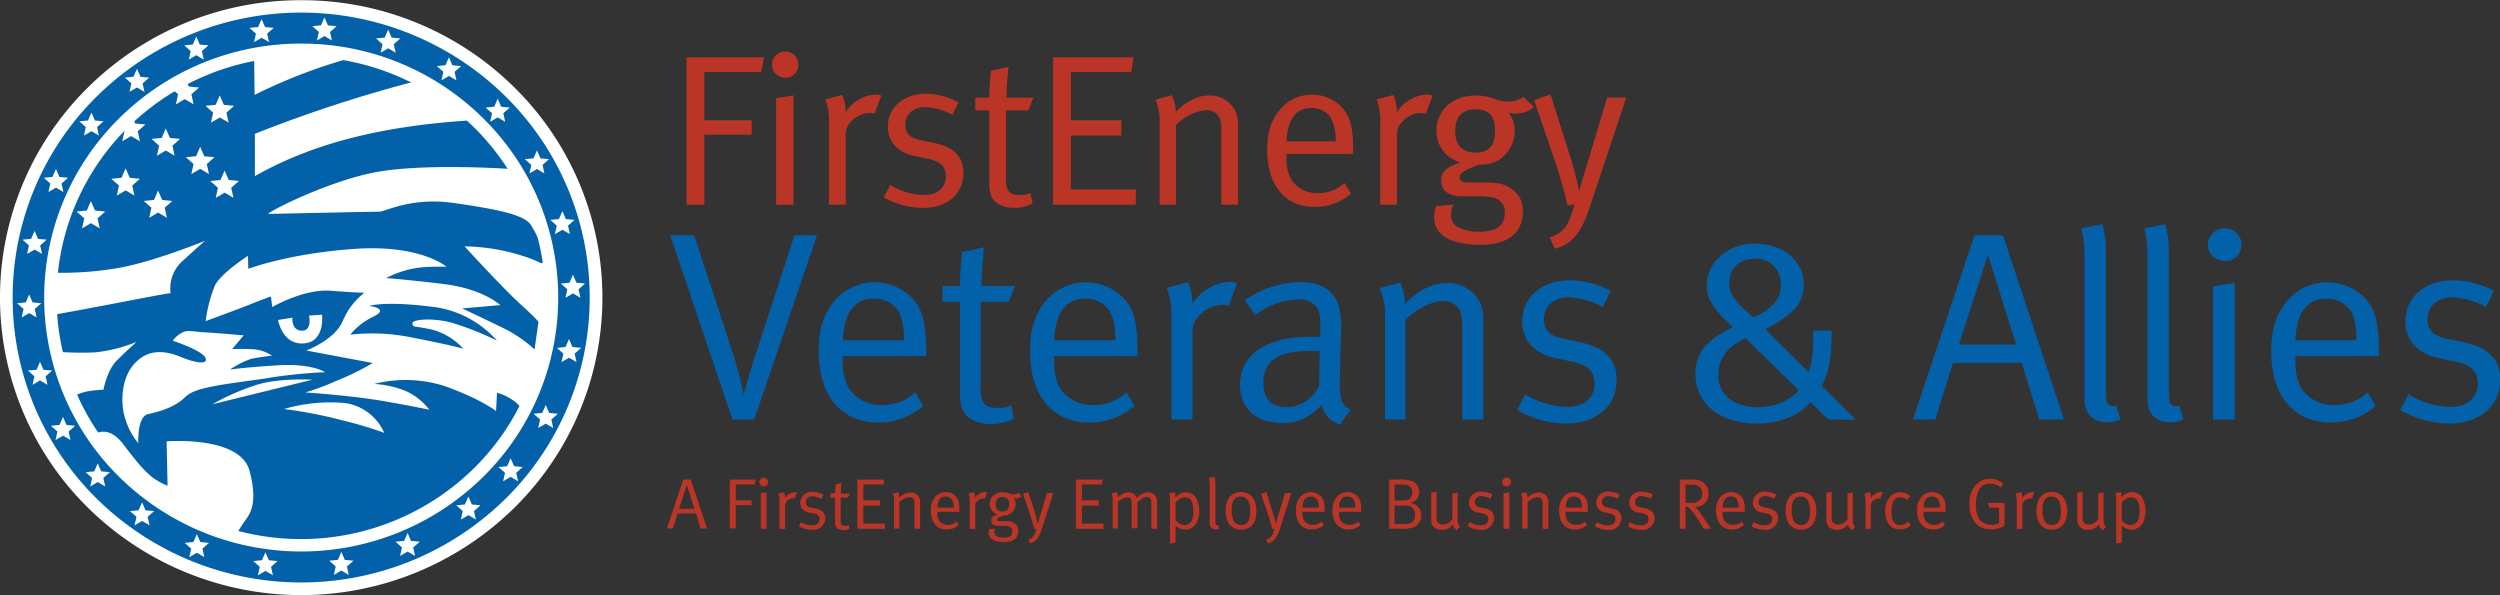 <svg id="Layer_1" data-name="Layer 1" xmlns="http://www.w3.org/2000/svg" viewBox="0 0 472.48 112.47"><rect x="0" y="0" width="472.48" height="112.47" fill="#333333" stroke="none"/><defs><style>.cls-1{fill:#0361aa;}.cls-2,.cls-3{fill:#fff;}.cls-3{fill-rule:evenodd;}.cls-4{fill:#ba3526;}</style></defs><path class="cls-1" d="M58.37,0a56.05,56.05,0,0,1,39.5,16.16,54.73,54.73,0,0,1,0,78.07,56.34,56.34,0,0,1-79,0,54.7,54.7,0,0,1,0-78.07A56,56,0,0,1,58.37,0Z" transform="translate(-1.45 1.04)"/><path class="cls-2" d="M96.94,17.13a55,55,0,0,0-77.14,0,53.38,53.38,0,0,0,0,76.14,55.05,55.05,0,0,0,77.14,0,53.38,53.38,0,0,0,0-76.14M58.37-1A57.05,57.05,0,0,1,98.61,15.43a55.73,55.73,0,0,1,0,79.54,57.42,57.42,0,0,1-80.48,0,55.75,55.75,0,0,1,0-79.54A57.07,57.07,0,0,1,58.37-1Z" transform="translate(-1.45 1.04)"/><path class="cls-2" d="M91,23a46.59,46.59,0,0,0-65.33,0,45.2,45.2,0,0,0,0,64.48,46.61,46.61,0,0,0,65.33,0A45.2,45.2,0,0,0,91,23M58.37,7.2A48.69,48.69,0,0,1,92.71,21.26a47.57,47.57,0,0,1,0,67.88,49,49,0,0,1-68.68,0,47.59,47.59,0,0,1,0-67.88A48.71,48.71,0,0,1,58.37,7.2Z" transform="translate(-1.45 1.04)"/><polygon class="cls-3" points="29.87 36.01 30.65 37.79 32.58 37.98 31.13 39.26 31.55 41.16 29.87 40.17 28.2 41.16 28.62 39.26 27.17 37.98 29.1 37.79 29.87 36.01"/><polygon class="cls-3" points="23.74 31.82 24.52 33.6 26.45 33.79 24.99 35.07 25.41 36.97 23.74 35.98 22.07 36.97 22.49 35.07 21.03 33.79 22.97 33.6 23.74 31.82"/><polygon class="cls-3" points="17.18 38.01 17.96 39.79 19.89 39.98 18.43 41.27 18.85 43.16 17.18 42.18 15.51 43.16 15.93 41.27 14.47 39.98 16.41 39.79 17.18 38.01"/><polygon class="cls-3" points="31.33 24.29 32.11 26.07 34.04 26.25 32.59 27.54 33 29.44 31.33 28.45 29.66 29.44 30.08 27.54 28.63 26.25 30.56 26.07 31.33 24.29"/><polygon class="cls-3" points="34.91 14.57 35.69 16.35 37.62 16.54 36.17 17.82 36.59 19.72 34.91 18.73 33.24 19.72 33.66 17.82 32.21 16.54 34.14 16.35 34.91 14.57"/><polygon class="cls-3" points="24.77 21.56 25.55 23.34 27.48 23.52 26.03 24.81 26.45 26.7 24.77 25.72 23.1 26.7 23.52 24.81 22.07 23.52 24 23.34 24.77 21.56"/><polygon class="cls-3" points="41.53 18.03 42.31 19.81 44.24 20 42.79 21.29 43.21 23.18 41.53 22.2 39.86 23.18 40.28 21.29 38.83 20 40.76 19.81 41.53 18.03"/><polygon class="cls-3" points="49.44 3.61 50.09 5.11 51.73 5.27 50.49 6.36 50.85 7.96 49.44 7.13 48.02 7.96 48.37 6.36 47.14 5.27 48.78 5.11 49.44 3.61"/><polygon class="cls-3" points="61.32 3.29 61.97 4.79 63.61 4.95 62.38 6.04 62.73 7.65 61.32 6.81 59.9 7.65 60.26 6.04 59.03 4.95 60.66 4.79 61.32 3.29"/><polygon class="cls-3" points="73.36 5.6 74.02 7.11 75.65 7.27 74.42 8.36 74.78 9.96 73.36 9.13 71.95 9.96 72.3 8.36 71.07 7.27 72.71 7.11 73.36 5.6"/><polygon class="cls-3" points="84.85 10.82 85.5 12.33 87.14 12.49 85.91 13.58 86.26 15.18 84.85 14.35 83.43 15.18 83.79 13.58 82.56 12.49 84.19 12.33 84.85 10.82"/><polygon class="cls-3" points="94.06 18.66 94.71 20.17 96.35 20.32 95.12 21.41 95.47 23.02 94.06 22.18 92.64 23.02 93 21.41 91.77 20.32 93.4 20.17 94.06 18.66"/><polygon class="cls-3" points="101.48 28.42 102.13 29.93 103.77 30.08 102.54 31.17 102.89 32.78 101.48 31.94 100.06 32.78 100.42 31.17 99.19 30.08 100.82 29.93 101.48 28.42"/><polygon class="cls-3" points="106.29 39.9 106.94 41.4 108.58 41.56 107.35 42.65 107.7 44.25 106.29 43.42 104.87 44.25 105.23 42.65 104 41.56 105.63 41.4 106.29 39.9"/><polygon class="cls-3" points="108.28 51.92 108.94 53.43 110.57 53.59 109.34 54.68 109.7 56.28 108.28 55.45 106.87 56.28 107.22 54.68 105.99 53.59 107.63 53.43 108.28 51.92"/><polygon class="cls-3" points="107.54 64.08 108.19 65.58 109.83 65.74 108.6 66.83 108.95 68.44 107.54 67.6 106.12 68.44 106.48 66.83 105.25 65.74 106.88 65.58 107.54 64.08"/><polygon class="cls-3" points="103.14 76.53 103.79 78.04 105.43 78.2 104.2 79.29 104.55 80.89 103.14 80.06 101.72 80.89 102.08 79.29 100.84 78.2 102.48 78.04 103.14 76.53"/><polygon class="cls-3" points="96.5 86.6 97.16 88.11 98.79 88.27 97.56 89.35 97.92 90.96 96.5 90.12 95.08 90.96 95.44 89.35 94.21 88.27 95.84 88.11 96.5 86.6"/><polygon class="cls-3" points="88.52 93.83 89.17 95.34 90.81 95.5 89.58 96.59 89.94 98.19 88.52 97.36 87.1 98.19 87.46 96.59 86.23 95.5 87.86 95.34 88.52 93.83"/><polygon class="cls-3" points="64.51 104.3 65.16 105.81 66.8 105.97 65.57 107.06 65.92 108.66 64.51 107.83 63.09 108.66 63.45 107.06 62.22 105.97 63.85 105.81 64.51 104.3"/><polygon class="cls-3" points="77.03 100.72 77.68 102.22 79.32 102.38 78.09 103.47 78.44 105.07 77.03 104.24 75.61 105.07 75.97 103.47 74.73 102.38 76.37 102.22 77.03 100.72"/><polygon class="cls-3" points="50.16 104.38 50.81 105.88 52.45 106.04 51.22 107.13 51.58 108.73 50.16 107.9 48.74 108.73 49.1 107.13 47.87 106.04 49.5 105.88 50.16 104.38"/><polygon class="cls-3" points="37.2 100.94 37.86 102.44 39.49 102.6 38.26 103.69 38.62 105.29 37.2 104.46 35.79 105.29 36.14 103.69 34.91 102.6 36.55 102.44 37.2 100.94"/><polygon class="cls-3" points="26.85 94.93 27.5 96.44 29.14 96.59 27.91 97.68 28.26 99.29 26.85 98.45 25.43 99.29 25.79 97.68 24.56 96.59 26.19 96.44 26.85 94.93"/><polygon class="cls-3" points="18.47 87.58 19.13 89.08 20.76 89.24 19.53 90.33 19.89 91.94 18.47 91.1 17.05 91.94 17.41 90.33 16.18 89.24 17.81 89.08 18.47 87.58"/><polygon class="cls-3" points="11.91 78.8 12.56 80.31 14.2 80.47 12.97 81.56 13.32 83.16 11.91 82.33 10.49 83.16 10.85 81.56 9.62 80.47 11.25 80.31 11.91 78.8"/><polygon class="cls-3" points="7.56 68.37 8.22 69.88 9.85 70.03 8.62 71.12 8.98 72.73 7.56 71.89 6.15 72.73 6.5 71.12 5.27 70.03 6.91 69.88 7.56 68.37"/><polygon class="cls-3" points="5.51 55.65 6.16 57.15 7.8 57.31 6.57 58.4 6.92 60 5.51 59.17 4.09 60 4.45 58.4 3.22 57.31 4.85 57.15 5.51 55.65"/><polygon class="cls-3" points="6.54 43.63 7.19 45.14 8.83 45.3 7.59 46.38 7.95 47.99 6.54 47.16 5.12 47.99 5.47 46.38 4.24 45.3 5.88 45.14 6.54 43.63"/><polygon class="cls-3" points="10.57 31.93 11.22 33.44 12.86 33.6 11.63 34.69 11.98 36.29 10.57 35.46 9.15 36.29 9.51 34.69 8.28 33.6 9.91 33.44 10.57 31.93"/><polygon class="cls-3" points="17.28 21.26 17.94 22.77 19.57 22.93 18.34 24.02 18.7 25.62 17.28 24.79 15.87 25.62 16.22 24.02 14.99 22.93 16.63 22.77 17.28 21.26"/><polygon class="cls-3" points="25.89 13 26.54 14.51 28.18 14.67 26.95 15.76 27.3 17.36 25.89 16.53 24.47 17.36 24.83 15.76 23.6 14.67 25.23 14.51 25.89 13"/><polygon class="cls-3" points="37.1 6.91 37.75 8.41 39.39 8.57 38.16 9.66 38.51 11.27 37.1 10.43 35.68 11.27 36.04 9.66 34.81 8.57 36.44 8.41 37.1 6.91"/><polygon class="cls-3" points="37.83 27.75 38.6 29.53 40.54 29.72 39.08 31 39.5 32.9 37.83 31.91 36.16 32.9 36.58 31 35.12 29.72 37.06 29.53 37.83 27.75"/><polygon class="cls-3" points="42.45 32.24 43.22 34.02 45.15 34.21 43.7 35.5 44.12 37.39 42.45 36.41 40.77 37.39 41.19 35.5 39.74 34.21 41.67 34.02 42.45 32.24"/><path class="cls-3" d="M58.77,8.32,49.48,9.9l.09,7a99.63,99.63,0,0,1,18.24-7l-9-1.58" transform="translate(-1.45 1.04)"/><path class="cls-3" d="M80.24,14.25a258.78,258.78,0,0,0-30.62,10v8C61.68,25.37,75.77,22.6,90.8,21.68L80.24,14.25" transform="translate(-1.45 1.04)"/><path class="cls-3" d="M19.63,80.91s2.37-1.62,5.11,2,4.57,5.78,6.27,6.77a10.94,10.94,0,0,0,2.11,1.07l-.18-8.38s13.93-1.12,15.68,5.6-.18,8.34-1.21,9.91-1.16,1.83-1.16,1.83-8.92-1.43-14.66-5.6-12-13.17-12-13.17m8,1.88s-.29-5.11,1.84-5.59,5.12-1.32,7-3.21,6.76-2.32,15-3.51A95.58,95.58,0,0,1,62.89,69.3S60.39,67.6,54,68s-9.08.8-9.08.8a17.22,17.22,0,0,1,3.93-2c1.42-.34,4-.62,4-.62a7.15,7.15,0,0,0-4.12-1.23,28.86,28.86,0,0,0-3.41,0l2.18-2.61s-4.16-.37-7.14-.56-3.27-.48-4.41,0a5.06,5.06,0,0,0-1.84,1.57s5.35,1.79,6.1,3.12-1.27,1.32-4.59-.05S29.2,65,26.74,67.83s-2.6,7.62-1.51,10.6A13.11,13.11,0,0,0,27.64,82.79Zm-16-24.37s5-.88,13.34-2.49,8.76-1.61,8.76-1.61a6.91,6.91,0,0,1,2.41-6.19c3.14-2.89,4.1-3.69,4.1-3.69S31.07,48.21,24.4,49.5a62.11,62.11,0,0,1-12.7,1Zm3.75,15.43a9,9,0,0,1,3.4-1.07A19.4,19.4,0,0,1,21,72.61s.69-3.68,2.51-5.5,3.75-3.54,3.75-3.54a28.31,28.31,0,0,1-8,2,62.12,62.12,0,0,1-6.6-.1ZM54,59.43,56.71,59s-.23,2.44,1.79,2.46,1.35-2.86,1.35-2.86l2.46-.16s.65,5.12-3.44,5.42S54,59.43,54,59.43Zm1.1,16.83a85.07,85.07,0,0,1,11.22,2.18,74.1,74.1,0,0,1,7.74,2.32,9.51,9.51,0,0,0-7.45-5.63A31.13,31.13,0,0,0,55.14,76.26Zm-13.62-.87,19-4.67s-6.27-.38-10.61,1A45.24,45.24,0,0,0,41.52,75.39Zm10.65-36s20-.43,21.06-.43,6-2.79,14-1.64,13.41,2.19,14.62,4.19,3,5.58,2.43,6.68.12.3-5.16-1.22a38,38,0,0,0-9.83-1.45s7.08,7.76,10.64,11,3.32,3.32,3.32,3.32L102.48,65a25.26,25.26,0,0,0-6.4-4.27c-4.12-2-7.28-3.48-7.28-3.48l7.2-.63s-3.25-3.09-10.84-4-10.75-1.1-10.75-1.1a18.68,18.68,0,0,1,7-2.06,43.76,43.76,0,0,1,4.42-.08S81,45.12,68.43,46s-20.05,3.77-20.05,3.77l-.07-2.46s-5.07,3.25-6.25,5.62a26.65,26.65,0,0,0-1.74,6.72s6.64-2.45,9-3.4S52.66,55,52.66,55l.23,2S58.82,53.51,64,53.91s6.32.37,6.32.37a13.32,13.32,0,0,0-4.11,5.38c-1.5,3.56-6.88,5.54-6.88,5.54l12.57,2.37a49.46,49.46,0,0,1-6.79,3.33,47.25,47.25,0,0,1-5.95,2.23s8.67.56,15,1.67,8.43,1.61,8.43,1.61a11.62,11.62,0,0,0-4.4-3.53,18.94,18.94,0,0,0-6-1.36A24.09,24.09,0,0,1,85.71,72c6.82,2.48,9.49,4.65,9.49,4.65l.18-3.47a10.15,10.15,0,0,1,3.35,1.67,5.36,5.36,0,0,1,1.55,1.8S106.2,64.24,106.2,60s.52-11.43-2.27-17.54S98,30.9,98,30.9s-17.19-1.22-26.44.78S51.82,39.19,52.17,39.37Zm15.5,22.82a36.93,36.93,0,0,1,11.82.57C86.38,64.11,89,64.85,89,64.85a12.2,12.2,0,0,0-5.76-3.56c-3.39-.79-3.73-.34-3.85-1.19S83.5,59,87,60a56.58,56.58,0,0,1,8.36,3.33,19.25,19.25,0,0,0-12.66-6.44c-8.78-1.07-11.47-.11-11.47-.11s3.95.45.85,2A12.23,12.23,0,0,0,67.67,62.19Z" transform="translate(-1.45 1.04)"/><path class="cls-4" d="M145.33,12.55H134.57v9.14h8.94v2.72h-8.94V37.64H131.2V9.79h14.66Z" transform="translate(-1.45 1.04)"/><path class="cls-4" d="M149.84,13.65a2.46,2.46,0,0,1-2.48-2.44,2.49,2.49,0,0,1,2.48-2.51,2.48,2.48,0,1,1,0,5Zm-1.7,24V17.51l3.28-.53V37.64Z" transform="translate(-1.45 1.04)"/><path class="cls-4" d="M166.73,20.47a2.73,2.73,0,0,0-.89-.16,4.82,4.82,0,0,0-3.37,1.46A3.62,3.62,0,0,0,161.29,25V37.64h-3.17V22.05a10.72,10.72,0,0,0-.69-4.3l3.17-.85a7.07,7.07,0,0,1,.65,3.29,7.29,7.29,0,0,1,5.68-3.37,3.74,3.74,0,0,1,1.1.2Z" transform="translate(-1.45 1.04)"/><path class="cls-4" d="M175.91,38.25a15,15,0,0,1-7.43-2l1.22-2.35a12.2,12.2,0,0,0,6.41,1.9c2.48,0,4.1-1.34,4.1-3.49,0-1.82-1-2.84-3.33-3.33l-2.52-.52c-3.32-.69-5.11-2.76-5.11-5.57,0-3.65,3-6.21,7.18-6.21a13.06,13.06,0,0,1,6.17,1.63l-1.17,2.35a11.54,11.54,0,0,0-5.08-1.46c-2.31,0-3.81,1.34-3.81,3.33,0,1.54.77,2.48,2.92,2.92l2.68.57c3.65.77,5.4,2.64,5.4,5.64C183.54,35.57,180.45,38.25,175.91,38.25Z" transform="translate(-1.45 1.04)"/><path class="cls-4" d="M195.8,19.82h-4.22v13c0,2.23.61,3,2.6,3a4.1,4.1,0,0,0,2-.4l.44,2a7.44,7.44,0,0,1-3.57.81,5.81,5.81,0,0,1-2.64-.57c-1.42-.69-2-2-2-4V19.82h-2.64v-2.4h2.64c0-1.74.25-4.46.33-5.11l3.33-.73a53.91,53.91,0,0,0-.41,5.84h5.07Z" transform="translate(-1.45 1.04)"/><path class="cls-4" d="M200.47,37.64V9.79h15.22l-.44,2.76H203.84v9.14h9.54v2.88h-9.54V34.76H216.1v2.88Z" transform="translate(-1.45 1.04)"/><path class="cls-4" d="M232.26,37.64V24c0-2.15-.16-2.68-.73-3.37a3,3,0,0,0-2.23-.85,9.35,9.35,0,0,0-5.61,2.84V37.64h-3.08V22.05a9.65,9.65,0,0,0-.77-4.26l3.08-.85a7.86,7.86,0,0,1,.73,3.16C225.76,18,227.87,17,230,17a5.37,5.37,0,0,1,4.95,3,5.9,5.9,0,0,1,.49,2.36V37.64Z" transform="translate(-1.45 1.04)"/><path class="cls-4" d="M244.6,28.06v.49a8,8,0,0,0,.94,4.42,5.7,5.7,0,0,0,5,2.48,7,7,0,0,0,5-1.91l1.22,2a10.05,10.05,0,0,1-6.82,2.52c-5.6,0-9-4.06-9-10.76,0-3.41.73-5.6,2.44-7.63a7.51,7.51,0,0,1,6-2.8,7.44,7.44,0,0,1,5.48,2.19c1.75,1.79,2.32,3.69,2.32,8.52v.45Zm8.33-6.9a4.3,4.3,0,0,0-3.66-1.79c-2.88,0-4.5,2.11-4.67,6.3h9.26A8.65,8.65,0,0,0,252.93,21.16Z" transform="translate(-1.45 1.04)"/><path class="cls-4" d="M270.91,20.47a2.67,2.67,0,0,0-.89-.16,4.82,4.82,0,0,0-3.37,1.46A3.65,3.65,0,0,0,265.47,25V37.64h-3.16V22.05a10.93,10.93,0,0,0-.69-4.3l3.16-.85a6.94,6.94,0,0,1,.65,3.29,7.31,7.31,0,0,1,5.69-3.37,3.73,3.73,0,0,1,1.09.2Z" transform="translate(-1.45 1.04)"/><path class="cls-4" d="M287.88,20.43a3.59,3.59,0,0,1-1.38-.24,5.35,5.35,0,0,1,1.22,3.45,6.58,6.58,0,0,1-3,5.56,7,7,0,0,1-3.78.89c-2.72,1-3.65,1.67-3.65,2.36s.61,1,1.62,1h3.25c2.35,0,3.65.28,4.87,1.14a4.84,4.84,0,0,1,2.23,4.26c0,4.38-3.12,6.37-8,6.37-6.34,0-8.77-2.27-8.77-5.15a6.25,6.25,0,0,1,.4-2.16l3.33-.28a3.8,3.8,0,0,0-.57,1.83,2.65,2.65,0,0,0,1.18,2.35,8.51,8.51,0,0,0,4.1.94c3.13,0,4.91-1,4.91-3.54a2.75,2.75,0,0,0-1.09-2.43c-.77-.53-2-.73-4-.73-.81,0-2.48,0-3.13,0-2.39,0-3.81-1.1-3.81-2.92,0-1.63.89-2.6,3.65-3.46a6.2,6.2,0,0,1-4.55-5.84c0-4.06,3.05-6.82,7.47-6.82,3.09,0,3.7,1.14,6.17,1.14a4.58,4.58,0,0,0,2.8-.9l2,1.95A5.41,5.41,0,0,1,287.88,20.43Zm-7.59-.81c-2.51,0-3.81,1.38-3.81,4.18,0,2.6,1.34,4,3.89,4S284,26.4,284,23.68,283,19.62,280.29,19.62Z" transform="translate(-1.45 1.04)"/><path class="cls-4" d="M301.81,38.37c-1.34,4.06-3,6.74-6.53,7.59l-.94-2.15c2.6-.81,3.57-2.11,4.67-6.21l-1.3.2c-.24-1.29-1.34-5.23-2-7.26l-4.34-12.67,3.12-1.05,4.14,13.11c.53,1.7,1.1,4.42,1.22,5h.08c.41-1.42.86-2.84,1.26-4.26l4-13.28h3.61Z" transform="translate(-1.45 1.04)"/><path class="cls-1" d="M144,78.24h-4.12L128.11,43.43h4.52L140,65.86a66.18,66.18,0,0,1,2,7.77c.2-.87.91-3.51,2.13-7.26l7.46-22.94h4.26Z" transform="translate(-1.45 1.04)"/><path class="cls-1" d="M160.74,66.27v.6a10.13,10.13,0,0,0,1.17,5.54,7.16,7.16,0,0,0,6.3,3.09,8.73,8.73,0,0,0,6.19-2.38l1.52,2.54a12.62,12.62,0,0,1-8.53,3.14c-7,0-11.21-5.07-11.21-13.45,0-4.26.91-7,3-9.54a9.93,9.93,0,0,1,14.42-.76c2.18,2.23,2.89,4.62,2.89,10.66v.56Zm10.41-8.63a5.38,5.38,0,0,0-4.57-2.24c-3.6,0-5.63,2.64-5.84,7.87h11.58C172.27,60.53,171.91,58.86,171.15,57.64Z" transform="translate(-1.45 1.04)"/><path class="cls-1" d="M192.06,56h-5.28v16.3c0,2.79.76,3.75,3.25,3.75a5,5,0,0,0,2.49-.51l.55,2.54a9.33,9.33,0,0,1-4.46,1,7.44,7.44,0,0,1-3.3-.71c-1.78-.87-2.44-2.49-2.44-5V56h-3.3V53h3.3c0-2.19.31-5.59.41-6.4l4.16-.91a67.5,67.5,0,0,0-.51,7.31h6.35Z" transform="translate(-1.45 1.04)"/><path class="cls-1" d="M200.69,66.27v.6c0,2.39.3,4.22,1.16,5.54a7.16,7.16,0,0,0,6.3,3.09,8.73,8.73,0,0,0,6.19-2.38l1.52,2.54a12.62,12.62,0,0,1-8.53,3.14c-7,0-11.21-5.07-11.21-13.45,0-4.26.91-7,3-9.54a9.93,9.93,0,0,1,14.42-.76c2.18,2.23,2.89,4.62,2.89,10.66v.56Zm10.4-8.63a5.38,5.38,0,0,0-4.57-2.24c-3.6,0-5.63,2.64-5.83,7.87h11.57C212.21,60.53,211.85,58.86,211.09,57.64Z" transform="translate(-1.45 1.04)"/><path class="cls-1" d="M233.62,56.77a3.39,3.39,0,0,0-1.11-.2,6,6,0,0,0-4.21,1.83c-1.17,1.17-1.48,1.93-1.48,4V78.24h-4V58.75a13.78,13.78,0,0,0-.86-5.38l4-1.06a8.85,8.85,0,0,1,.81,4.11,9.16,9.16,0,0,1,7.11-4.21,4.65,4.65,0,0,1,1.37.25Z" transform="translate(-1.45 1.04)"/><path class="cls-1" d="M254.69,79.21a5.2,5.2,0,0,1-3.46-3.71c-2.43,2.44-4.41,3.4-7.3,3.4-6.25,0-8.12-3.8-8.12-7.2,0-5.74,4.92-9.09,13.39-9.09.56,0,1,0,1.78,0V60.89c0-2.24-.1-3.15-.81-4a4.13,4.13,0,0,0-3.4-1.37,14,14,0,0,0-8.07,3l-2-2.84a19.06,19.06,0,0,1,10.61-3.4c3.5,0,5.94,1.37,7,4a15,15,0,0,1,.56,5.58l-.2,8.32c-.1,4.12.15,5.18,2,6.2ZM248.9,65.3c-6.39,0-8.68,2.18-8.68,6,0,3,1.47,4.62,4.37,4.62a6.94,6.94,0,0,0,6.14-4l.15-6.6C250.37,65.35,249.46,65.3,248.9,65.3Z" transform="translate(-1.45 1.04)"/><path class="cls-1" d="M277.78,78.24V61.14c0-2.69-.21-3.35-.92-4.21a3.68,3.68,0,0,0-2.79-1.07c-2,0-5.17,1.62-7,3.55V78.24h-3.86V58.75a12.14,12.14,0,0,0-1-5.33l3.85-1.06a9.65,9.65,0,0,1,.92,4c2.64-2.64,5.28-3.91,8-3.91a6.72,6.72,0,0,1,6.19,3.7,7.42,7.42,0,0,1,.61,3V78.24Z" transform="translate(-1.45 1.04)"/><path class="cls-1" d="M297.47,79a18.77,18.77,0,0,1-9.29-2.54l1.52-3a15.14,15.14,0,0,0,8,2.39c3.1,0,5.13-1.68,5.13-4.37,0-2.28-1.27-3.55-4.16-4.16l-3.15-.66c-4.16-.86-6.39-3.45-6.39-6.95,0-4.57,3.7-7.77,9-7.77a16.54,16.54,0,0,1,7.71,2L304.37,57A14.3,14.3,0,0,0,298,55.15c-2.9,0-4.77,1.67-4.77,4.16,0,1.93,1,3.1,3.65,3.66l3.35.71c4.57,1,6.75,3.3,6.75,7.05C307,75.66,303.15,79,297.47,79Z" transform="translate(-1.45 1.04)"/><path class="cls-1" d="M347,78.24l-3.4-3.3c-2,2.49-5.88,4.07-9.95,4.07-7.25,0-11.77-3.81-11.77-9.39,0-4.42,2.69-6.7,7.1-8.84C325.64,57.84,324,55.51,324,53c0-4.67,4.27-8,9-8,5,0,9.33,2.79,9.33,7.81,0,3.91-2.58,5.89-7.25,8.38l8.17,8.07c.51-1.12,1-3.35.86-7.82h3.5c0,6.09-.76,8.28-1.87,10.46l6.44,6.39ZM331.32,62.86c-3.45,1.63-5.13,3.91-5.13,7.06,0,3.55,2.85,6,7.52,6,3.4,0,6.34-1.47,7.66-3.25Zm1.78-15c-2.39,0-4.82,1.37-4.82,4.62,0,1.93.76,3.2,4.56,6.5,4-1.88,5.18-3.81,5.18-6.25A4.7,4.7,0,0,0,333.1,47.84Z" transform="translate(-1.45 1.04)"/><path class="cls-1" d="M386.84,78.24l-3.3-10.71h-13L367.2,78.24H363l11.62-34.81H380l11.52,34.81Zm-9.69-31.16-5.48,17h10.81Z" transform="translate(-1.45 1.04)"/><path class="cls-1" d="M399.63,78.75a4.22,4.22,0,0,1-3-1.06c-.81-.72-1.22-1.78-1.22-3.61V47.28a19.47,19.47,0,0,0-.61-5.17l4-.77a21.72,21.72,0,0,1,.66,6V73.17c0,2,.3,2.54,1.42,2.54a2.36,2.36,0,0,0,.51-.11l.81,2.59A5,5,0,0,1,399.63,78.75Z" transform="translate(-1.45 1.04)"/><path class="cls-1" d="M411.51,78.75a4.26,4.26,0,0,1-3-1.06c-.81-.72-1.21-1.78-1.21-3.61V47.28a19.47,19.47,0,0,0-.61-5.17l4-.77a21.72,21.72,0,0,1,.66,6V73.17c0,2,.3,2.54,1.42,2.54a2.3,2.3,0,0,0,.5-.11l.82,2.59A5,5,0,0,1,411.51,78.75Z" transform="translate(-1.45 1.04)"/><path class="cls-1" d="M421.81,48.25a3.07,3.07,0,0,1-3.1-3,3.12,3.12,0,0,1,3.1-3.14,3.1,3.1,0,1,1,0,6.19Zm-2.13,30V53.07l4.11-.66V78.24Z" transform="translate(-1.45 1.04)"/><path class="cls-1" d="M435.26,66.27v.6c0,2.39.3,4.22,1.17,5.54a7.14,7.14,0,0,0,6.29,3.09,8.69,8.69,0,0,0,6.19-2.38l1.53,2.54a12.64,12.64,0,0,1-8.53,3.14c-7,0-11.22-5.07-11.22-13.45,0-4.26.92-7,3.05-9.54a9.92,9.92,0,0,1,14.41-.76c2.18,2.23,2.89,4.62,2.89,10.66v.56Zm10.4-8.63a5.36,5.36,0,0,0-4.56-2.24c-3.61,0-5.64,2.64-5.84,7.87h11.57C446.78,60.53,446.43,58.86,445.66,57.64Z" transform="translate(-1.45 1.04)"/><path class="cls-1" d="M464.39,79a18.77,18.77,0,0,1-9.29-2.54l1.53-3a15.09,15.09,0,0,0,8,2.39c3.09,0,5.12-1.68,5.12-4.37,0-2.28-1.27-3.55-4.16-4.16l-3.15-.66c-4.16-.86-6.39-3.45-6.39-6.95,0-4.57,3.7-7.77,9-7.77a16.61,16.61,0,0,1,7.72,2L471.29,57A14.3,14.3,0,0,0,465,55.15c-2.89,0-4.77,1.67-4.77,4.16,0,1.93,1,3.1,3.65,3.66l3.35.71c4.57,1,6.75,3.3,6.75,7.05C473.93,75.66,470.08,79,464.39,79Z" transform="translate(-1.45 1.04)"/><path class="cls-4" d="M133.84,98.88,133,96H129.5l-.89,2.85h-1.13l3.1-9.28H132l3.07,9.28Zm-2.58-8.3-1.46,4.54h2.88Z" transform="translate(-1.45 1.04)"/><path class="cls-4" d="M144.09,90.52H140.5v3h3v.9h-3v4.41h-1.12V89.6h4.88Z" transform="translate(-1.45 1.04)"/><path class="cls-4" d="M145.79,90.89a.82.82,0,0,1-.82-.81.83.83,0,0,1,.82-.84.82.82,0,0,1,.83.82A.83.83,0,0,1,145.79,90.89Zm-.56,8V92.17l1.09-.17v6.88Z" transform="translate(-1.45 1.04)"/><path class="cls-4" d="M151.64,93.16a.85.85,0,0,0-.3,0,1.6,1.6,0,0,0-1.12.48,1.23,1.23,0,0,0-.39,1.07v4.22h-1.06V93.69a3.6,3.6,0,0,0-.23-1.43L149.6,92a2.47,2.47,0,0,1,.21,1.1,2.47,2.47,0,0,1,1.9-1.13,1.3,1.3,0,0,1,.36.07Z" transform="translate(-1.45 1.04)"/><path class="cls-4" d="M154.9,99.09a5,5,0,0,1-2.47-.68l.4-.78a4.15,4.15,0,0,0,2.14.63c.82,0,1.37-.45,1.37-1.16s-.34-.95-1.11-1.11l-.84-.18A1.88,1.88,0,0,1,152.68,94a2.16,2.16,0,0,1,2.4-2.07,4.4,4.4,0,0,1,2,.54l-.39.79a3.72,3.72,0,0,0-1.69-.49,1.13,1.13,0,0,0-1.27,1.11c0,.51.26.82,1,1l.9.19c1.21.26,1.79.88,1.79,1.88A2.27,2.27,0,0,1,154.9,99.09Z" transform="translate(-1.45 1.04)"/><path class="cls-4" d="M161.72,93h-1.4v4.34c0,.74.2,1,.86,1a1.27,1.27,0,0,0,.66-.14l.15.68a2.55,2.55,0,0,1-1.19.27,2,2,0,0,1-.88-.19c-.47-.23-.65-.66-.65-1.34V93h-.88v-.8h.88c0-.58.09-1.49.11-1.71l1.11-.24a17.69,17.69,0,0,0-.13,2h1.69Z" transform="translate(-1.45 1.04)"/><path class="cls-4" d="M163.48,98.88V89.6h5.08l-.15.92h-3.8v3h3.18v1h-3.18v3.39h4.08v1Z" transform="translate(-1.45 1.04)"/><path class="cls-4" d="M174.28,98.88V94.32c0-.71-.05-.89-.24-1.12a1,1,0,0,0-.75-.28,3.08,3.08,0,0,0-1.86.94v5h-1V93.69a3.08,3.08,0,0,0-.26-1.42l1-.29a2.76,2.76,0,0,1,.24,1.06,3.05,3.05,0,0,1,2.13-1,1.78,1.78,0,0,1,1.65,1,1.88,1.88,0,0,1,.16.78v5.11Z" transform="translate(-1.45 1.04)"/><path class="cls-4" d="M178.6,95.69v.16a2.7,2.7,0,0,0,.31,1.48,1.91,1.91,0,0,0,1.68.82,2.34,2.34,0,0,0,1.65-.63l.4.67a3.35,3.35,0,0,1-2.27.84c-1.86,0-3-1.35-3-3.58a3.65,3.65,0,0,1,.81-2.55,2.55,2.55,0,0,1,2-.93,2.51,2.51,0,0,1,1.83.73c.58.6.77,1.23.77,2.84v.15Zm2.77-2.3a1.43,1.43,0,0,0-1.21-.59c-1,0-1.51.7-1.56,2.09h3.08A2.8,2.8,0,0,0,181.37,93.39Z" transform="translate(-1.45 1.04)"/><path class="cls-4" d="M187.59,93.16a.85.85,0,0,0-.3,0,1.59,1.59,0,0,0-1.12.48,1.21,1.21,0,0,0-.4,1.07v4.22h-1.05V93.69a3.6,3.6,0,0,0-.23-1.43l1-.29a2.3,2.3,0,0,1,.22,1.1,2.45,2.45,0,0,1,1.89-1.13A1.31,1.31,0,0,1,188,92Z" transform="translate(-1.45 1.04)"/><path class="cls-4" d="M193.44,93.15a1.3,1.3,0,0,1-.46-.08,1.76,1.76,0,0,1,.41,1.15,2.19,2.19,0,0,1-1,1.85,2.29,2.29,0,0,1-1.26.3c-.9.32-1.22.55-1.22.78s.21.33.55.33h1.08a2.54,2.54,0,0,1,1.62.38,1.59,1.59,0,0,1,.74,1.42c0,1.46-1,2.12-2.67,2.12-2.11,0-2.93-.76-2.93-1.72a2,2,0,0,1,.14-.72l1.11-.09a1.19,1.19,0,0,0-.19.61.89.89,0,0,0,.39.78,2.86,2.86,0,0,0,1.37.31c1,0,1.63-.33,1.63-1.17a.91.91,0,0,0-.36-.81,2.37,2.37,0,0,0-1.33-.25l-1,0c-.8,0-1.27-.37-1.27-1s.3-.86,1.22-1.15a2.06,2.06,0,0,1-1.52-2A2.27,2.27,0,0,1,190.94,92c1,0,1.23.38,2.06.38a1.5,1.5,0,0,0,.93-.3l.65.65A1.8,1.8,0,0,1,193.44,93.15Zm-2.53-.27c-.83,0-1.27.46-1.27,1.39a1.18,1.18,0,0,0,1.3,1.34c.81,0,1.22-.47,1.22-1.38S191.81,92.88,190.91,92.88Z" transform="translate(-1.45 1.04)"/><path class="cls-4" d="M198.28,99.13c-.45,1.35-1,2.24-2.18,2.53l-.31-.72c.86-.27,1.19-.7,1.55-2.07l-.43.07c-.08-.44-.45-1.75-.68-2.42l-1.44-4.22,1-.36,1.38,4.37c.17.57.36,1.48.4,1.68h0c.14-.47.29-.95.42-1.42l1.33-4.42h1.2Z" transform="translate(-1.45 1.04)"/><path class="cls-4" d="M204.8,98.88V89.6h5.07l-.14.92h-3.81v3h3.18v1h-3.18v3.39H210v1Z" transform="translate(-1.45 1.04)"/><path class="cls-4" d="M219.05,98.88v-5c0-.65-.3-1-.87-1s-1.08.39-1.78,1v4.92h-1.07V94.09a1.36,1.36,0,0,0-.19-.86.83.83,0,0,0-.69-.27,2.68,2.68,0,0,0-1.72.89v5h-1V93.66a3.17,3.17,0,0,0-.25-1.43l1-.25a2.63,2.63,0,0,1,.25,1,3,3,0,0,1,2-1,1.67,1.67,0,0,1,1.57,1.12A3.2,3.2,0,0,1,218.44,92a1.69,1.69,0,0,1,1.69,1.83v5.08Z" transform="translate(-1.45 1.04)"/><path class="cls-4" d="M227.56,97.83a2.39,2.39,0,0,1-2.08,1.23,2.61,2.61,0,0,1-1.85-.79v3.22l-1.06.21V93.61a5,5,0,0,0-.15-1.45L223.5,92a4.77,4.77,0,0,1,.07,1,2.61,2.61,0,0,1,2-1,2.31,2.31,0,0,1,1.8.84,5.2,5.2,0,0,1,.2,5Zm-.89-4.13a1.35,1.35,0,0,0-1.24-.74,2.28,2.28,0,0,0-1.8,1V97.3a2.26,2.26,0,0,0,1.65.88,1.56,1.56,0,0,0,1.42-.84,4,4,0,0,0,.28-1.7A5.08,5.08,0,0,0,226.67,93.7Z" transform="translate(-1.45 1.04)"/><path class="cls-4" d="M231.21,99a1.12,1.12,0,0,1-.8-.29,1.16,1.16,0,0,1-.33-1V90.63a5.19,5.19,0,0,0-.16-1.38l1.06-.2a6,6,0,0,1,.17,1.6v6.88c0,.53.08.68.38.68l.14,0,.21.69A1.34,1.34,0,0,1,231.21,99Z" transform="translate(-1.45 1.04)"/><path class="cls-4" d="M236,99.06c-1.86,0-2.91-1.37-2.91-3.59s1.09-3.53,2.87-3.53a2.68,2.68,0,0,1,2.31,1.18,4.28,4.28,0,0,1,.62,2.5C238.93,97.87,237.73,99.06,236,99.06Zm1.38-5.38a1.57,1.57,0,0,0-1.44-.87,1.54,1.54,0,0,0-1.38.73,3.86,3.86,0,0,0-.32,1.76,4.67,4.67,0,0,0,.42,2.2,1.58,1.58,0,0,0,1.36.68,1.46,1.46,0,0,0,1.46-1,4,4,0,0,0,.21-1.47A4.83,4.83,0,0,0,237.42,93.68Z" transform="translate(-1.45 1.04)"/><path class="cls-4" d="M243.25,99.13c-.45,1.35-1,2.24-2.18,2.53l-.31-.72c.87-.27,1.19-.7,1.56-2.07l-.44.07c-.08-.44-.44-1.75-.67-2.42l-1.45-4.22,1-.36,1.38,4.37c.18.57.37,1.48.41,1.68h0c.14-.47.29-.95.42-1.42l1.33-4.42h1.2Z" transform="translate(-1.45 1.04)"/><path class="cls-4" d="M247.6,95.69v.16a2.7,2.7,0,0,0,.31,1.48,1.89,1.89,0,0,0,1.67.82,2.32,2.32,0,0,0,1.65-.63l.41.67a3.38,3.38,0,0,1-2.27.84c-1.87,0-3-1.35-3-3.58a3.61,3.61,0,0,1,.81-2.55,2.65,2.65,0,0,1,3.84-.2c.58.6.77,1.23.77,2.84v.15Zm2.77-2.3a1.45,1.45,0,0,0-1.22-.59c-1,0-1.5.7-1.55,2.09h3.08A2.89,2.89,0,0,0,250.37,93.39Z" transform="translate(-1.45 1.04)"/><path class="cls-4" d="M254.51,95.69v.16a2.7,2.7,0,0,0,.31,1.48,1.91,1.91,0,0,0,1.68.82,2.32,2.32,0,0,0,1.65-.63l.41.67a3.39,3.39,0,0,1-2.28.84c-1.86,0-3-1.35-3-3.58a3.61,3.61,0,0,1,.82-2.55,2.65,2.65,0,0,1,3.84-.2c.58.6.77,1.23.77,2.84v.15Zm2.77-2.3a1.43,1.43,0,0,0-1.21-.59c-1,0-1.5.7-1.56,2.09h3.09A2.88,2.88,0,0,0,257.28,93.39Z" transform="translate(-1.45 1.04)"/><path class="cls-4" d="M268.59,98.61a5.32,5.32,0,0,1-2.23.27H264V89.6h1.34a8.19,8.19,0,0,1,2.76.21,2.27,2.27,0,0,1,1.58,2.12A2.12,2.12,0,0,1,268,94a2.55,2.55,0,0,1,1.22.49,2.33,2.33,0,0,1,.84,1.89A2.36,2.36,0,0,1,268.59,98.61Zm-1.23-8a3.89,3.89,0,0,0-1-.08H265v3h1.6c1,0,1.36-.17,1.63-.79a1.89,1.89,0,0,0,.15-.72A1.43,1.43,0,0,0,267.36,90.62Zm.39,4a4.87,4.87,0,0,0-1.08-.1H265V98h2c1.37,0,1.87-.63,1.87-1.73A1.57,1.57,0,0,0,267.75,94.61Z" transform="translate(-1.45 1.04)"/><path class="cls-4" d="M276.75,99.17a1.82,1.82,0,0,1-.73-1.08,2.5,2.5,0,0,1-2.13,1,1.85,1.85,0,0,1-1.78-1,2.43,2.43,0,0,1-.17-1v-5l1-.2v4.84c0,.64.09.92.41,1.14a1.46,1.46,0,0,0,.82.23A2.08,2.08,0,0,0,275.93,97V92.21l1-.17V97c0,.85.12,1.19.46,1.5Z" transform="translate(-1.45 1.04)"/><path class="cls-4" d="M281.29,99.09a5,5,0,0,1-2.48-.68l.41-.78a4.12,4.12,0,0,0,2.14.63c.82,0,1.36-.45,1.36-1.16s-.34-.95-1.11-1.11l-.84-.18a1.87,1.87,0,0,1-1.7-1.85,2.15,2.15,0,0,1,2.39-2.07,4.44,4.44,0,0,1,2.06.54l-.39.79a3.79,3.79,0,0,0-1.69-.49,1.13,1.13,0,0,0-1.27,1.11c0,.51.25.82,1,1L282,95c1.22.26,1.8.88,1.8,1.88A2.28,2.28,0,0,1,281.29,99.09Z" transform="translate(-1.45 1.04)"/><path class="cls-4" d="M286.18,90.89a.82.82,0,0,1-.83-.81.84.84,0,0,1,.83-.84.81.81,0,0,1,.82.82A.82.82,0,0,1,286.18,90.89Zm-.57,8V92.17L286.7,92v6.88Z" transform="translate(-1.45 1.04)"/><path class="cls-4" d="M293,98.88V94.32c0-.71,0-.89-.24-1.12a1,1,0,0,0-.75-.28,3.08,3.08,0,0,0-1.86.94v5h-1V93.69a3.08,3.08,0,0,0-.26-1.42l1-.29a2.58,2.58,0,0,1,.24,1.06,3.05,3.05,0,0,1,2.13-1,1.78,1.78,0,0,1,1.65,1,1.88,1.88,0,0,1,.16.78v5.11Z" transform="translate(-1.45 1.04)"/><path class="cls-4" d="M297.34,95.69v.16a2.7,2.7,0,0,0,.31,1.48,1.91,1.91,0,0,0,1.68.82,2.32,2.32,0,0,0,1.65-.63l.41.67a3.39,3.39,0,0,1-2.28.84c-1.86,0-3-1.35-3-3.58a3.61,3.61,0,0,1,.82-2.55,2.65,2.65,0,0,1,3.84-.2c.58.6.77,1.23.77,2.84v.15Zm2.77-2.3a1.43,1.43,0,0,0-1.21-.59c-1,0-1.5.7-1.56,2.09h3.09A2.88,2.88,0,0,0,300.11,93.39Z" transform="translate(-1.45 1.04)"/><path class="cls-4" d="M305.32,99.09a5,5,0,0,1-2.47-.68l.41-.78a4.08,4.08,0,0,0,2.13.63c.83,0,1.37-.45,1.37-1.16s-.34-.95-1.11-1.11l-.84-.18a1.87,1.87,0,0,1-1.7-1.85,2.15,2.15,0,0,1,2.39-2.07,4.48,4.48,0,0,1,2.06.54l-.4.79a3.72,3.72,0,0,0-1.69-.49,1.13,1.13,0,0,0-1.27,1.11c0,.51.26.82,1,1l.89.19c1.22.26,1.8.88,1.8,1.88A2.28,2.28,0,0,1,305.32,99.09Z" transform="translate(-1.45 1.04)"/><path class="cls-4" d="M311.58,99.09a5,5,0,0,1-2.48-.68l.41-.78a4.12,4.12,0,0,0,2.14.63c.82,0,1.36-.45,1.36-1.16s-.34-.95-1.11-1.11l-.84-.18a1.87,1.87,0,0,1-1.7-1.85,2.15,2.15,0,0,1,2.39-2.07,4.44,4.44,0,0,1,2.06.54l-.39.79a3.79,3.79,0,0,0-1.69-.49,1.13,1.13,0,0,0-1.27,1.11c0,.51.25.82,1,1l.89.19c1.22.26,1.8.88,1.8,1.88A2.28,2.28,0,0,1,311.58,99.09Z" transform="translate(-1.45 1.04)"/><path class="cls-4" d="M323.39,98.88A20.46,20.46,0,0,0,321,95.29a1.18,1.18,0,0,0-1-.6v4.19h-1.08V89.6h2.16a3.39,3.39,0,0,1,2.34.6,2.44,2.44,0,0,1,.92,2,2.36,2.36,0,0,1-2.46,2.54h-.14a5.53,5.53,0,0,1,.94,1c.35.47,1.78,2.63,2.13,3.15Zm-1.15-8.15a3,3,0,0,0-1.16-.19H320V94h1a2.33,2.33,0,0,0,1.67-.47,1.86,1.86,0,0,0,.48-1.4A1.53,1.53,0,0,0,322.24,90.73Z" transform="translate(-1.45 1.04)"/><path class="cls-4" d="M327,95.69v.16a2.7,2.7,0,0,0,.31,1.48,1.92,1.92,0,0,0,1.68.82,2.32,2.32,0,0,0,1.65-.63l.41.67a3.38,3.38,0,0,1-2.27.84c-1.87,0-3-1.35-3-3.58a3.61,3.61,0,0,1,.81-2.55,2.65,2.65,0,0,1,3.84-.2c.58.6.77,1.23.77,2.84v.15Zm2.78-2.3a1.45,1.45,0,0,0-1.22-.59c-1,0-1.5.7-1.56,2.09H330A3,3,0,0,0,329.73,93.39Z" transform="translate(-1.45 1.04)"/><path class="cls-4" d="M334.94,99.09a5,5,0,0,1-2.48-.68l.41-.78a4.11,4.11,0,0,0,2.13.63c.83,0,1.37-.45,1.37-1.16s-.34-.95-1.11-1.11l-.84-.18a1.87,1.87,0,0,1-1.7-1.85,2.15,2.15,0,0,1,2.39-2.07,4.44,4.44,0,0,1,2.06.54l-.39.79a3.79,3.79,0,0,0-1.69-.49,1.13,1.13,0,0,0-1.28,1.11c0,.51.26.82,1,1l.89.19c1.22.26,1.8.88,1.8,1.88A2.28,2.28,0,0,1,334.94,99.09Z" transform="translate(-1.45 1.04)"/><path class="cls-4" d="M341.83,99.06c-1.86,0-2.91-1.37-2.91-3.59s1.09-3.53,2.87-3.53a2.68,2.68,0,0,1,2.31,1.18,4.28,4.28,0,0,1,.62,2.5C344.72,97.87,343.52,99.06,341.83,99.06Zm1.38-5.38a1.57,1.57,0,0,0-1.44-.87,1.54,1.54,0,0,0-1.38.73,3.86,3.86,0,0,0-.32,1.76,4.67,4.67,0,0,0,.42,2.2,1.58,1.58,0,0,0,1.36.68,1.46,1.46,0,0,0,1.46-1,4,4,0,0,0,.21-1.47A4.83,4.83,0,0,0,343.21,93.68Z" transform="translate(-1.45 1.04)"/><path class="cls-4" d="M351.43,99.17a1.82,1.82,0,0,1-.73-1.08,2.5,2.5,0,0,1-2.13,1,1.85,1.85,0,0,1-1.78-1,2.43,2.43,0,0,1-.17-1v-5l1-.2v4.84c0,.64.09.92.41,1.14a1.46,1.46,0,0,0,.82.23A2.08,2.08,0,0,0,350.61,97V92.21l1-.17V97c0,.85.12,1.19.46,1.5Z" transform="translate(-1.45 1.04)"/><path class="cls-4" d="M356.83,93.16a.79.79,0,0,0-.29,0,1.61,1.61,0,0,0-1.13.48,1.23,1.23,0,0,0-.39,1.07v4.22h-1V93.69a3.6,3.6,0,0,0-.23-1.43l1.05-.29a2.3,2.3,0,0,1,.22,1.1,2.43,2.43,0,0,1,1.89-1.13,1.4,1.4,0,0,1,.37.07Z" transform="translate(-1.45 1.04)"/><path class="cls-4" d="M360.56,99a2.46,2.46,0,0,1-2.15-1,4,4,0,0,1-.65-2.4,3.71,3.71,0,0,1,1-2.86A2.46,2.46,0,0,1,360.6,92a2.67,2.67,0,0,1,1.84.73l-.59.73a1.78,1.78,0,0,0-1.28-.54,1.45,1.45,0,0,0-1.27.76,4.8,4.8,0,0,0-.38,2.2c0,1.52.58,2.34,1.66,2.34a1.86,1.86,0,0,0,1.45-.73l.58.68A2.63,2.63,0,0,1,360.56,99Z" transform="translate(-1.45 1.04)"/><path class="cls-4" d="M365,95.69v.16a2.7,2.7,0,0,0,.31,1.48,1.9,1.9,0,0,0,1.67.82,2.32,2.32,0,0,0,1.65-.63l.41.67a3.37,3.37,0,0,1-2.27.84c-1.87,0-3-1.35-3-3.58a3.61,3.61,0,0,1,.81-2.55,2.52,2.52,0,0,1,2-.93,2.49,2.49,0,0,1,1.82.73c.58.6.77,1.23.77,2.84v.15Zm2.77-2.3a1.44,1.44,0,0,0-1.22-.59c-1,0-1.5.7-1.55,2.09h3.08A2.89,2.89,0,0,0,367.77,93.39Z" transform="translate(-1.45 1.04)"/><path class="cls-4" d="M377.69,99a3.8,3.8,0,0,1-2.86-1.16,5,5,0,0,1-1.14-3.6,4.9,4.9,0,0,1,1.43-3.89,3.44,3.44,0,0,1,2.42-.88,3.74,3.74,0,0,1,2.54.92l-.5.69a3.26,3.26,0,0,0-2-.72A2.29,2.29,0,0,0,375.25,92a7.12,7.12,0,0,0-.36,2.35,5.07,5.07,0,0,0,.65,2.81,3.1,3.1,0,0,0,3.72.63V94.92h-1.87l-.21-.92h3.12v4.33A5,5,0,0,1,377.69,99Z" transform="translate(-1.45 1.04)"/><path class="cls-4" d="M385.47,93.16a.85.85,0,0,0-.3,0,1.6,1.6,0,0,0-1.12.48,1.23,1.23,0,0,0-.39,1.07v4.22H382.6V93.69a3.6,3.6,0,0,0-.23-1.43l1.06-.29a2.43,2.43,0,0,1,.22,1.1,2.43,2.43,0,0,1,1.89-1.13,1.3,1.3,0,0,1,.36.07Z" transform="translate(-1.45 1.04)"/><path class="cls-4" d="M389.23,99.06c-1.85,0-2.9-1.37-2.9-3.59s1.09-3.53,2.86-3.53a2.68,2.68,0,0,1,2.32,1.18,4.28,4.28,0,0,1,.62,2.5C392.13,97.87,390.92,99.06,389.23,99.06Zm1.38-5.38a1.55,1.55,0,0,0-1.43-.87,1.53,1.53,0,0,0-1.38.73,3.73,3.73,0,0,0-.32,1.76,4.67,4.67,0,0,0,.42,2.2,1.58,1.58,0,0,0,1.36.68,1.47,1.47,0,0,0,1.46-1,4,4,0,0,0,.2-1.47A4.67,4.67,0,0,0,390.61,93.68Z" transform="translate(-1.45 1.04)"/><path class="cls-4" d="M398.86,99.17a1.73,1.73,0,0,1-.73-1.08,2.53,2.53,0,0,1-2.14,1,1.83,1.83,0,0,1-1.77-1,2.27,2.27,0,0,1-.18-1v-5l1-.2v4.84c0,.64.1.92.41,1.14a1.49,1.49,0,0,0,.82.23A2.05,2.05,0,0,0,398,97V92.21l1-.17V97c0,.85.12,1.19.46,1.5Z" transform="translate(-1.45 1.04)"/><path class="cls-4" d="M406.38,97.83a2.4,2.4,0,0,1-2.08,1.23,2.65,2.65,0,0,1-1.86-.79v3.22l-1.05.21V93.61a5,5,0,0,0-.15-1.45l1.08-.19a4.77,4.77,0,0,1,.07,1,2.58,2.58,0,0,1,2-1,2.32,2.32,0,0,1,1.8.84,5.2,5.2,0,0,1,.2,5Zm-.89-4.13a1.36,1.36,0,0,0-1.25-.74,2.31,2.31,0,0,0-1.8,1V97.3a2.28,2.28,0,0,0,1.65.88,1.55,1.55,0,0,0,1.42-.84,3.79,3.79,0,0,0,.29-1.7A5.08,5.08,0,0,0,405.49,93.7Z" transform="translate(-1.45 1.04)"/></svg>